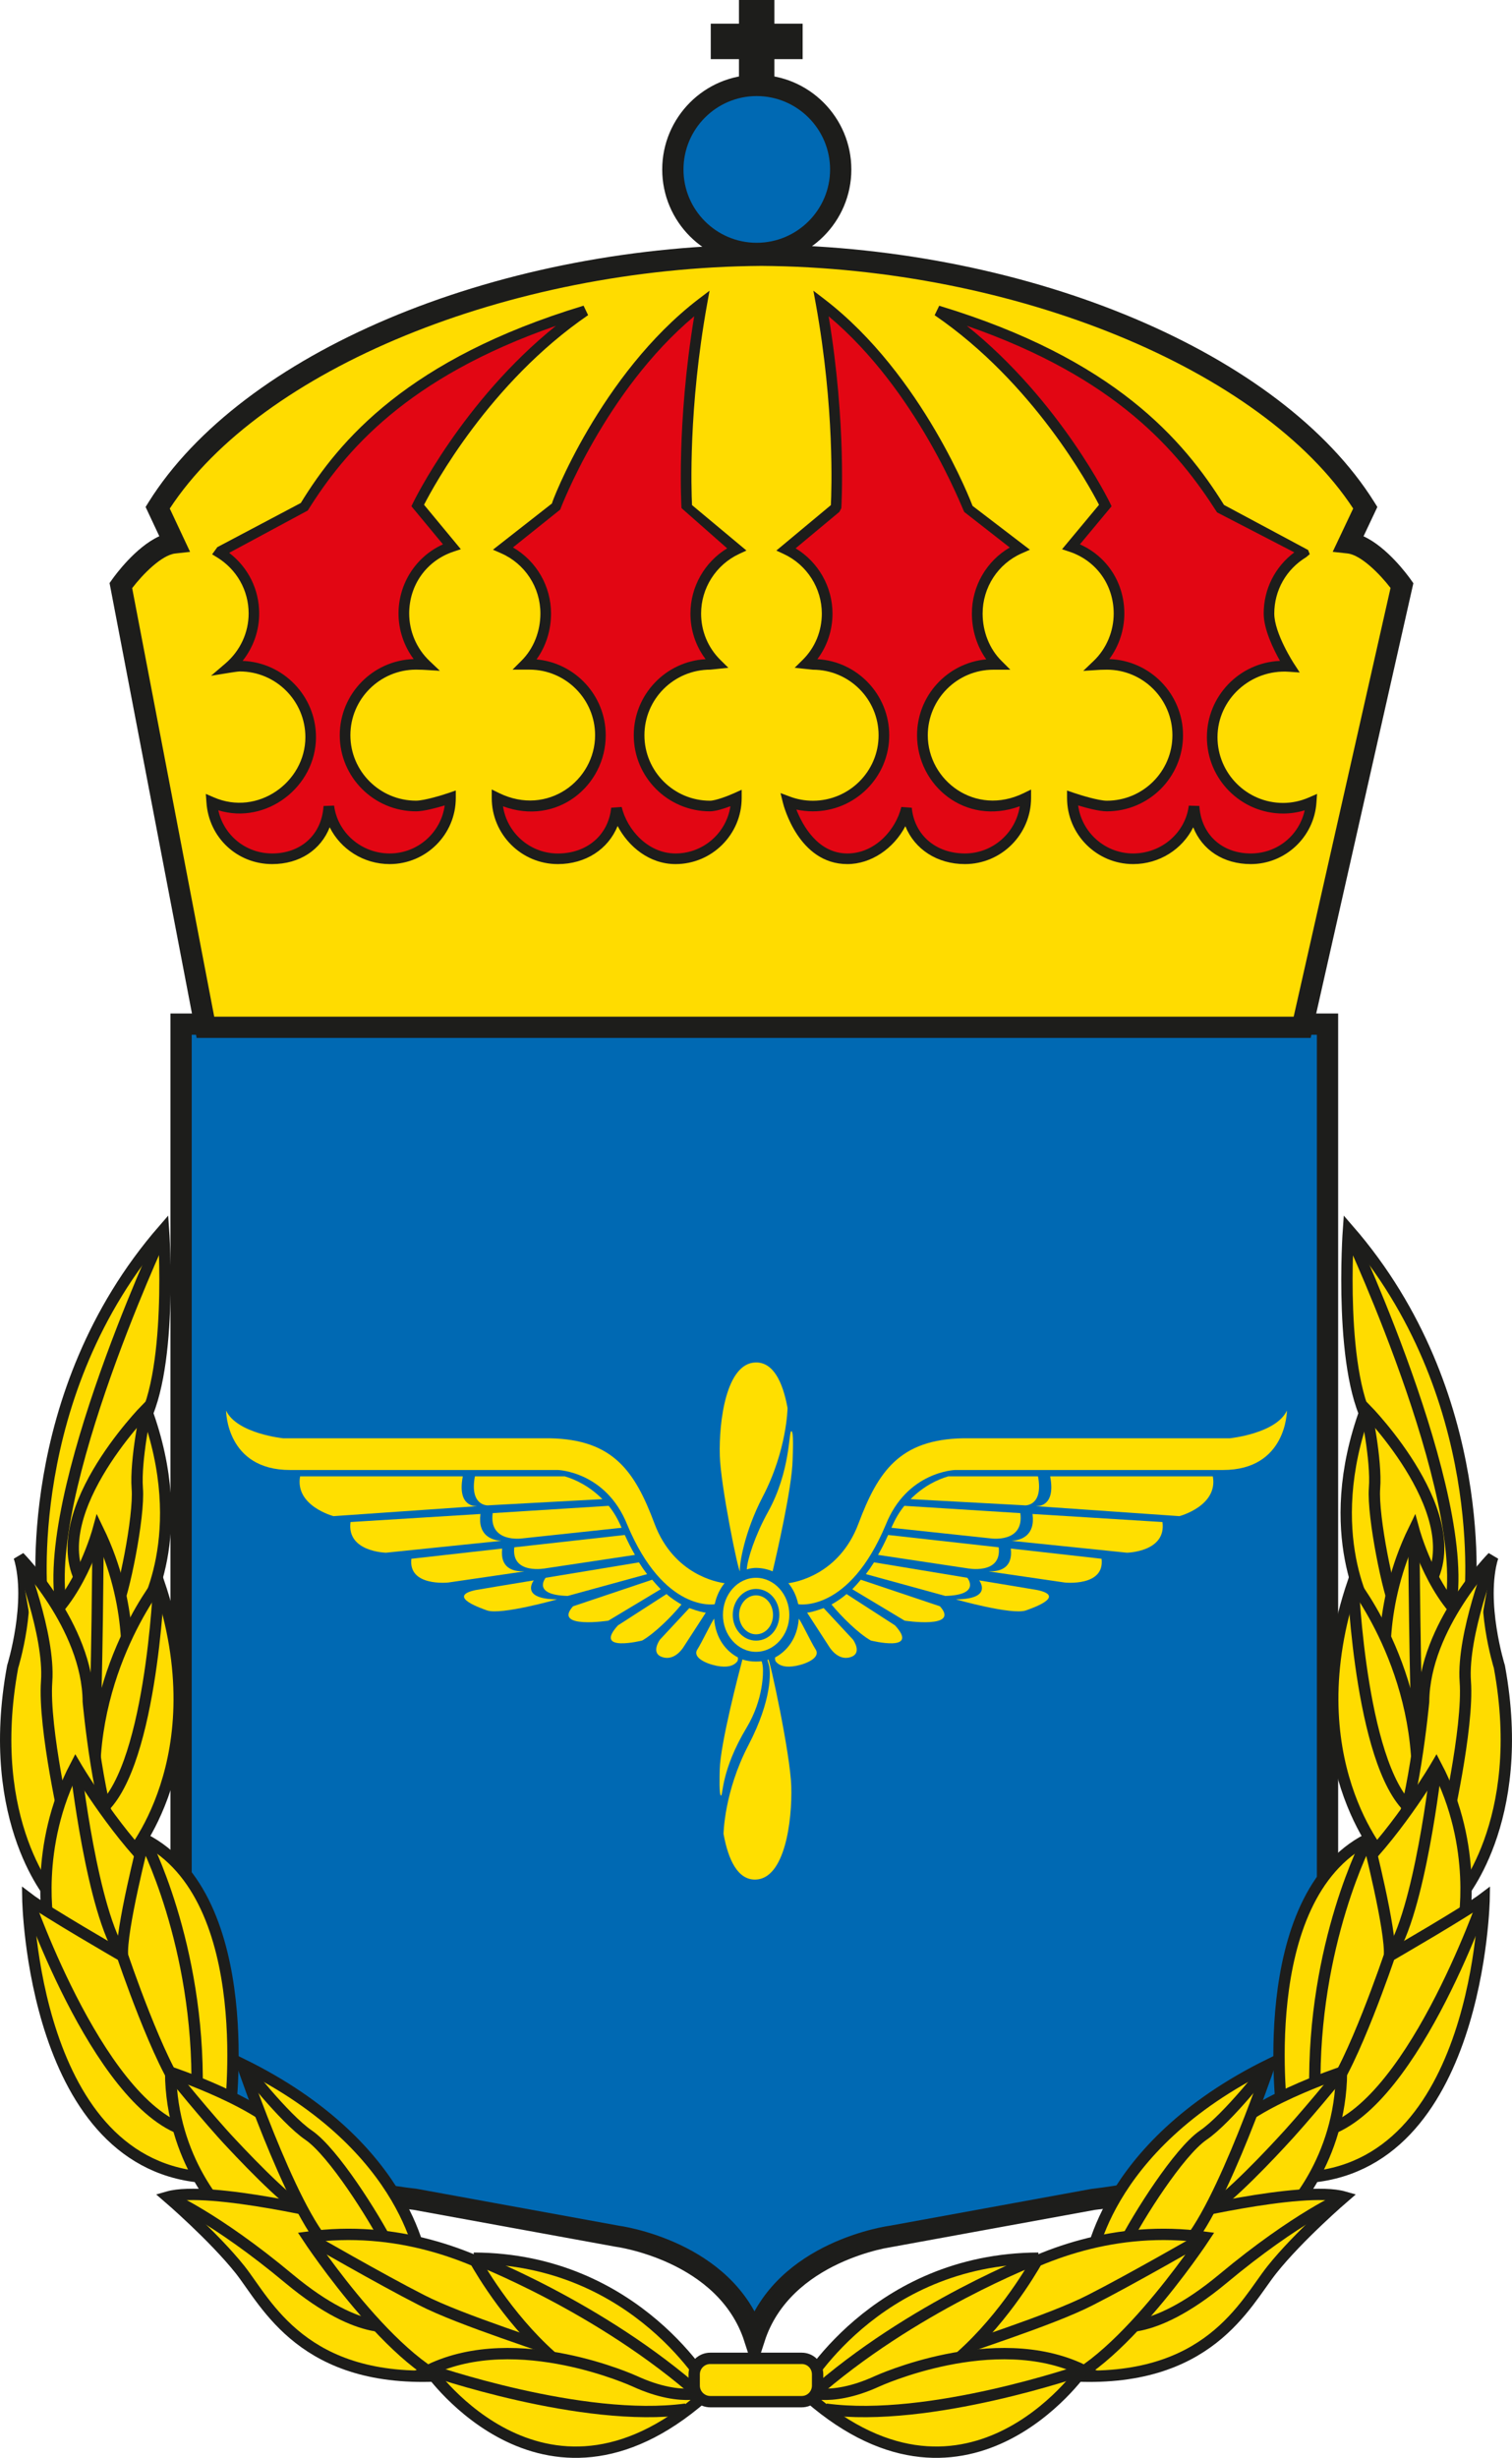 <?xml version="1.0" encoding="utf-8"?>
<!-- Generator: Adobe Illustrator 18.1.0, SVG Export Plug-In . SVG Version: 6.00 Build 0)  -->
<!DOCTYPE svg PUBLIC "-//W3C//DTD SVG 1.1//EN" "http://www.w3.org/Graphics/SVG/1.1/DTD/svg11.dtd">
<svg version="1.1" xmlns="http://www.w3.org/2000/svg" xmlns:xlink="http://www.w3.org/1999/xlink" x="0px" y="0px" width="42.66px"
	 height="69.327px" viewBox="0 0 42.66 69.327" enable-background="new 0 0 42.66 69.327" xml:space="preserve">
<g id="Forsvarsmakten">
</g>
<g id="Ubatsflottiljen">
	<g>
		<g>
			<path fill="#0069B3" stroke="#1D1D1B" stroke-width="0.6" d="M21.287,65.949c-0.803-2.477-3.881-2.875-3.881-2.875l-5.693-1.039
				c-6.604-0.746-6.604-5.395-6.604-5.395V28.887h32.346v27.754c0,0,0,4.648-6.608,5.395l-5.688,1.039
				C25.16,63.074,22.091,63.473,21.287,65.949z"/>
			<g>
				<g>
					<path fill="#FFDC00" stroke="#1D1D1B" stroke-width="0.32" d="M1.193,45.137c0,0-0.637-5.789,3.42-10.453
						c0,0,0.301,4.203-0.699,5.645l-1.656,5.227l-1.379,0.594L1.193,45.137z"/>
					<path fill="#FFDC00" stroke="#1D1D1B" stroke-width="0.32" d="M4.558,34.852c0,0-3.705,7.949-2.727,10.871"/>
					<path fill="#FFDC00" stroke="#1D1D1B" stroke-width="0.32" d="M4.013,45.535c0,0,1.416-2.242,0.107-5.789
						c0,0-3.059,3.109-1.711,5.059c0,0,1.566,2.703,1.51,2.438C3.865,46.977,4.013,45.535,4.013,45.535z"/>
					<path fill="#FFDC00" stroke="#1D1D1B" stroke-width="0.32" d="M4.121,39.746c0,0-0.307,1.438-0.248,2.234
						c0.065,0.797-0.396,3.035-0.605,3.406"/>
					<path fill="#FFDC00" stroke="#1D1D1B" stroke-width="0.32" d="M3.496,47.406c0.105-0.16,0.301-2.133-0.727-4.25
						c0,0-0.463,1.703-1.469,2.566l1.061,5.676l1.322-0.539L3.496,47.406z"/>
					<path fill="#FFDC00" stroke="#1D1D1B" stroke-width="0.32" d="M2.769,43.156c0,0-0.027,4.52-0.125,6.418"/>
					<path fill="#FFDC00" stroke="#1D1D1B" stroke-width="0.32" d="M3.593,52.453c0,0,2.578-2.84,0.889-7.816
						c0,0-2.211,2.781-1.754,6.504L3.593,52.453z"/>
					<path fill="#FFDC00" stroke="#1D1D1B" stroke-width="0.32" d="M4.482,44.637c0,0-0.217,5.469-1.754,6.504"/>
					<path fill="#FFDC00" stroke="#1D1D1B" stroke-width="0.32" d="M1.527,53.59c0,0-1.986-2.16-1.17-6.578
						c0,0,0.568-1.82,0.187-3.094c0,0,1.93,1.953,1.947,4.078c0,0,0.289,3.188,0.883,4.195L1.527,53.59z"/>
					<path fill="#FFDC00" stroke="#1D1D1B" stroke-width="0.32" d="M0.544,43.918c0,0,0.867,2.176,0.772,3.508
						c-0.096,1.328,0.566,4.191,0.566,4.191"/>
					<path fill="#FFDC00" stroke="#1D1D1B" stroke-width="0.32" d="M1.376,54.332c0,0-0.445-2.227,0.756-4.523
						c0,0,1.025,1.746,2.205,2.91l-0.072,3.824L1.376,54.332z"/>
					<path fill="#FFDC00" stroke="#1D1D1B" stroke-width="0.32" d="M2.132,49.809c0,0,0.463,4.145,1.324,5.363"/>
					<path fill="#FFDC00" stroke="#1D1D1B" stroke-width="0.32" d="M6.474,59.719c0,0,0.85-6.18-2.41-7.848
						c0,0-0.67,2.602-0.607,3.301c0,0,1.033,3.066,1.732,3.918C5.89,59.937,6.474,59.719,6.474,59.719z"/>
					<path fill="#FFDC00" stroke="#1D1D1B" stroke-width="0.32" d="M4.064,51.871c0,0,1.568,2.957,1.496,7.105"/>
					<path fill="#FFDC00" stroke="#1D1D1B" stroke-width="0.32" d="M5.189,59.09c-0.699-0.852-1.732-3.918-1.732-3.918
						s-2.193-1.266-2.672-1.633c0,0,0.113,7.66,5.115,7.883L5.189,59.09z"/>
					<path fill="#FFDC00" stroke="#1D1D1B" stroke-width="0.32" d="M0.785,53.539c0,0,2.121,6.152,4.682,6.617"/>
					<path fill="#FFDC00" stroke="#1D1D1B" stroke-width="0.32" d="M6.334,62.43c0,0-1.5-1.477-1.52-3.977
						c0,0,2.662,0.879,3.367,1.883l0.975,2.496L6.334,62.43z"/>
					<path fill="#FFDC00" stroke="#1D1D1B" stroke-width="0.32" d="M4.814,58.453c0,0,1.072,1.324,1.715,2.004
						c0.647,0.691,1.772,1.848,2.307,2.059"/>
					<path fill="#FFDC00" stroke="#1D1D1B" stroke-width="0.32" d="M9.687,62.559c0,0-3.783-0.926-4.951-0.59
						c0,0,1.285,1.105,2.039,2.051c0.748,0.949,1.781,3.23,5.715,2.988L9.687,62.559z"/>
					<path fill="#FFDC00" stroke="#1D1D1B" stroke-width="0.32" d="M4.736,61.969c0,0,1.336,0.566,3.424,2.309
						c2.086,1.734,3.092,1.301,3.092,1.301"/>
					<path fill="#FFDC00" stroke="#1D1D1B" stroke-width="0.32" d="M11.929,63.977c0,0-0.295-3.395-5.098-5.754
						c0,0,1.637,4.824,2.652,5.352C10.496,64.094,11.929,63.977,11.929,63.977z"/>
					<path fill="#FFDC00" stroke="#1D1D1B" stroke-width="0.32" d="M6.832,58.223c0,0,1.182,1.531,1.879,2.004
						c0.695,0.48,1.824,2.273,2.26,3.121"/>
					<path fill="#FFDC00" stroke="#1D1D1B" stroke-width="0.32" d="M17.164,66.375c0,0-3.49-3.953-8.483-3.273
						c0,0,2.744,4.172,4.609,4.27L17.164,66.375z"/>
					<path fill="#FFDC00" stroke="#1D1D1B" stroke-width="0.32" d="M8.681,63.102c0,0,2.086,1.203,3.203,1.77
						c1.123,0.582,3.68,1.367,4.107,1.566"/>
					<path fill="#FFDC00" stroke="#1D1D1B" stroke-width="0.32" d="M20.044,67.422c0,0-2.055-3.711-6.678-3.727
						C13.367,63.695,16.334,69.254,20.044,67.422z"/>
					<path fill="#FFDC00" stroke="#1D1D1B" stroke-width="0.32" d="M13.367,63.695c0,0,3.572,1.359,6.41,3.883"/>
					<path fill="#FFDC00" stroke="#1D1D1B" stroke-width="0.32" d="M20.044,67.422c0,0-0.742,0.383-2.131-0.254
						c0,0-3.311-1.52-5.799-0.32C12.115,66.848,15.453,71.66,20.044,67.422z"/>
					<path fill="#FFDC00" stroke="#1D1D1B" stroke-width="0.32" d="M12.115,66.848c0,0,4.318,1.504,7.238,1.105"/>
				</g>
				<g>
					<path fill="#FFDC00" stroke="#1D1D1B" stroke-width="0.32" d="M41.466,45.137c0,0,0.635-5.789-3.42-10.453
						c0,0-0.303,4.203,0.695,5.645l1.662,5.227l1.373,0.594L41.466,45.137z"/>
					<path fill="#FFDC00" stroke="#1D1D1B" stroke-width="0.32" d="M38.097,34.852c0,0,3.711,7.949,2.727,10.871"/>
					<path fill="#FFDC00" stroke="#1D1D1B" stroke-width="0.32" d="M38.646,45.535c0,0-1.416-2.242-0.111-5.789
						c0,0,3.062,3.109,1.713,5.059c0,0-1.566,2.703-1.51,2.438C38.794,46.977,38.646,45.535,38.646,45.535z"/>
					<path fill="#FFDC00" stroke="#1D1D1B" stroke-width="0.32" d="M38.535,39.746c0,0,0.309,1.438,0.246,2.234
						c-0.059,0.797,0.402,3.035,0.611,3.406"/>
					<path fill="#FFDC00" stroke="#1D1D1B" stroke-width="0.32" d="M39.164,47.406c-0.108-0.16-0.303-2.133,0.726-4.25
						c0,0,0.461,1.703,1.465,2.566L40.3,51.398l-1.328-0.539L39.164,47.406z"/>
					<path fill="#FFDC00" stroke="#1D1D1B" stroke-width="0.32" d="M39.89,43.156c0,0,0.025,4.52,0.125,6.418"/>
					<path fill="#FFDC00" stroke="#1D1D1B" stroke-width="0.32" d="M39.066,52.453c0,0-2.578-2.84-0.891-7.816
						c0,0,2.211,2.781,1.754,6.504L39.066,52.453z"/>
					<path fill="#FFDC00" stroke="#1D1D1B" stroke-width="0.32" d="M38.175,44.637c0,0,0.221,5.469,1.754,6.504"/>
					<path fill="#FFDC00" stroke="#1D1D1B" stroke-width="0.32" d="M41.128,53.59c0,0,1.99-2.16,1.176-6.578
						c0,0-0.57-1.82-0.189-3.094c0,0-1.93,1.953-1.949,4.078c0,0-0.293,3.188-0.885,4.195L41.128,53.59z"/>
					<path fill="#FFDC00" stroke="#1D1D1B" stroke-width="0.32" d="M42.115,43.918c0,0-0.867,2.176-0.773,3.508
						c0.098,1.328-0.566,4.191-0.566,4.191"/>
					<path fill="#FFDC00" stroke="#1D1D1B" stroke-width="0.32" d="M41.283,54.332c0,0,0.447-2.227-0.76-4.523
						c0,0-1.025,1.746-2.201,2.91l0.072,3.824L41.283,54.332z"/>
					<path fill="#FFDC00" stroke="#1D1D1B" stroke-width="0.32" d="M40.523,49.809c0,0-0.459,4.145-1.32,5.363"/>
					<path fill="#FFDC00" stroke="#1D1D1B" stroke-width="0.32" d="M36.187,59.719c0,0-0.852-6.18,2.408-7.848
						c0,0,0.666,2.602,0.607,3.301c0,0-1.035,3.066-1.732,3.918C36.767,59.937,36.187,59.719,36.187,59.719z"/>
					<path fill="#FFDC00" stroke="#1D1D1B" stroke-width="0.32" d="M38.595,51.871c0,0-1.568,2.957-1.496,7.105"/>
					<path fill="#FFDC00" stroke="#1D1D1B" stroke-width="0.32" d="M37.47,59.09c0.697-0.852,1.732-3.918,1.732-3.918
						s2.19-1.266,2.672-1.633c0,0-0.117,7.66-5.115,7.883L37.47,59.09z"/>
					<path fill="#FFDC00" stroke="#1D1D1B" stroke-width="0.32" d="M41.875,53.539c0,0-2.125,6.152-4.68,6.617"/>
					<path fill="#FFDC00" stroke="#1D1D1B" stroke-width="0.32" d="M36.324,62.43c0,0,1.502-1.477,1.525-3.977
						c0,0-2.67,0.879-3.369,1.883l-0.979,2.496L36.324,62.43z"/>
					<path fill="#FFDC00" stroke="#1D1D1B" stroke-width="0.32" d="M37.849,58.453c0,0-1.082,1.324-1.725,2.004
						c-0.641,0.691-1.768,1.848-2.301,2.059"/>
					<path fill="#FFDC00" stroke="#1D1D1B" stroke-width="0.32" d="M32.97,62.559c0,0,3.785-0.926,4.953-0.59
						c0,0-1.285,1.105-2.037,2.051c-0.756,0.949-1.785,3.23-5.715,2.988L32.97,62.559z"/>
					<path fill="#FFDC00" stroke="#1D1D1B" stroke-width="0.32" d="M37.923,61.969c0,0-1.334,0.566-3.424,2.309
						c-2.088,1.734-3.092,1.301-3.092,1.301"/>
					<path fill="#FFDC00" stroke="#1D1D1B" stroke-width="0.32" d="M30.728,63.977c0,0,0.295-3.395,5.098-5.754
						c0,0-1.633,4.824-2.649,5.352C32.164,64.094,30.728,63.977,30.728,63.977z"/>
					<path fill="#FFDC00" stroke="#1D1D1B" stroke-width="0.32" d="M35.826,58.223c0,0-1.18,1.531-1.879,2.004
						c-0.692,0.48-1.826,2.273-2.258,3.121"/>
					<path fill="#FFDC00" stroke="#1D1D1B" stroke-width="0.32" d="M25.496,66.375c0,0,3.49-3.953,8.486-3.273
						c0,0-2.75,4.172-4.611,4.27L25.496,66.375z"/>
					<path fill="#FFDC00" stroke="#1D1D1B" stroke-width="0.32" d="M33.982,63.102c0,0-2.09,1.203-3.209,1.77
						c-1.123,0.582-3.68,1.367-4.107,1.566"/>
					<path fill="#FFDC00" stroke="#1D1D1B" stroke-width="0.32" d="M22.615,67.422c0,0,2.051-3.711,6.682-3.727
						C29.296,63.695,26.324,69.254,22.615,67.422z"/>
					<path fill="#FFDC00" stroke="#1D1D1B" stroke-width="0.32" d="M29.296,63.695c0,0-3.572,1.359-6.414,3.883"/>
					<path fill="#FFDC00" stroke="#1D1D1B" stroke-width="0.32" d="M22.615,67.422c0,0,0.742,0.383,2.131-0.254
						c0,0,3.311-1.52,5.799-0.32C30.544,66.848,27.205,71.66,22.615,67.422z"/>
					<path fill="#FFDC00" stroke="#1D1D1B" stroke-width="0.32" d="M30.544,66.848c0,0-4.32,1.504-7.242,1.105"/>
				</g>
				<path fill="#FFDC00" stroke="#1D1D1B" stroke-width="0.32" d="M22.619,66.52c0.25,0,0.449,0.199,0.449,0.453v0.316
					c0,0.25-0.199,0.453-0.449,0.453h-2.578c-0.25,0-0.455-0.203-0.455-0.453v-0.316c0-0.254,0.205-0.453,0.455-0.453H22.619z"/>
			</g>
			<g display="none">
				<g display="inline">
					<path fill="#FFDC00" d="M22.238,44.676c0,0,1.351-0.129,1.93-1.684c0,0,0.537-2.418,2.971-2.418h7.564
						c0,0,1.312-0.133,1.625-0.785c0,0,0,1.684-1.814,1.684h-7.607c0,0-1.127-0.043-2.012,1.555c0,0-0.764,2.379-2.424,2.254
						L22.238,44.676z"/>
					<path fill="#FFDC00" d="M29.593,41.672c0,0,0.113,0.516-0.275,0.801l3.961,0.215c0,0,1.096-0.195,0.945-1.035L29.593,41.672z"
						/>
					<path fill="#FFDC00" d="M26.384,41.672c0,0-0.344,0.371-0.73,0.641l3.244,0.219c0,0,0.516-0.039,0.363-0.879L26.384,41.672z"/>
					<path fill="#FFDC00" d="M29.095,42.684c0,0,0.088,0.527-0.305,0.785l2.998,0.352c0,0,1.109-0.133,0.988-0.98L29.095,42.684z"/>
					<path fill="#FFDC00" d="M25.5,42.492c0,0-0.098,0.285-0.369,0.625l2.797,0.301c0,0,0.949,0.141,0.838-0.711L25.5,42.492z"/>
					<path fill="#FFDC00" d="M25.003,43.332c0,0-0.096,0.258-0.356,0.566l2.604,0.363c0,0,0.981,0.148,0.891-0.645L25.003,43.332z"
						/>
					<path fill="#FFDC00" d="M28.416,43.707c0,0-0.096,0.266-0.359,0.582l1.939,0.273c0,0,1.154,0.203,1.062-0.594L28.416,43.707z"
						/>
					<path fill="#FFDC00" d="M24.611,44.09l2.471,0.414c0,0,0.328,0.469-0.641,0.492c0,0-1.6-0.301-2.021-0.566L24.611,44.09z"/>
					<path fill="#FFDC00" d="M27.449,44.547c0,0,0.094,0.449-0.504,0.578c0,0,0.947,0.348,1.699,0.219c0,0,1.117-0.441,0.268-0.629
						C28.912,44.715,27.718,44.547,27.449,44.547z"/>
					<path fill="#FFDC00" d="M24.203,44.629l-0.133,0.168l1.408,0.949c0,0,1.582,0.242,1.008-0.406
						C26.486,45.34,24.531,44.668,24.203,44.629z"/>
					<path fill="#FFDC00" d="M23.896,44.973c0,0-0.229,0.195-0.271,0.309c-0.035,0.098,0.307,0.754,0.828,1.055
						c0,0,1.471,0.328,0.752-0.457L23.896,44.973z"/>
					<path fill="#FFDC00" d="M23.218,45.367c0,0-0.307,0.273-0.578,0.195l0.693,0.922c0,0,0.234,0.406,0.598,0.301
						c0.371-0.105,0.082-0.5,0.082-0.5L23.218,45.367z"/>
					<path fill="#FFDC00" d="M22.371,45.898c0,0-0.213,0.629-0.482,0.68c0,0-0.154,0.234-0.061,0.34
						c0.1,0.109,0.274,0.168,0.58,0.109c0.314-0.062,0.701-0.242,0.543-0.473C22.798,46.309,22.488,45.773,22.371,45.898z"/>
				</g>
				<g display="inline">
					<path fill="#FFDC00" d="M20.345,44.676c0,0-1.352-0.129-1.934-1.684c0,0-0.535-2.418-2.971-2.418H7.876
						c0,0-1.312-0.133-1.621-0.785c0,0,0,1.684,1.815,1.684h7.6c0,0,1.131-0.043,2.02,1.555c0,0,0.764,2.379,2.424,2.254
						L20.345,44.676z"/>
					<path fill="#FFDC00" d="M12.988,41.672c0,0-0.111,0.516,0.277,0.801l-3.959,0.215c0,0-1.101-0.195-0.949-1.035L12.988,41.672z"
						/>
					<path fill="#FFDC00" d="M16.197,41.672c0,0,0.344,0.371,0.729,0.641l-3.24,0.219c0,0-0.521-0.039-0.365-0.879L16.197,41.672z"
						/>
					<path fill="#FFDC00" d="M13.488,42.684c0,0-0.092,0.527,0.307,0.785l-3.002,0.352c0,0-1.108-0.133-0.99-0.98L13.488,42.684z"/>
					<path fill="#FFDC00" d="M17.08,42.492c0,0,0.101,0.285,0.369,0.625l-2.797,0.301c0,0-0.947,0.141-0.832-0.711L17.08,42.492z"/>
					<path fill="#FFDC00" d="M17.578,43.332c0,0,0.096,0.258,0.363,0.566l-2.611,0.363c0,0-0.983,0.148-0.893-0.645L17.578,43.332z"
						/>
					<path fill="#FFDC00" d="M14.169,43.707c0,0,0.094,0.266,0.354,0.582l-1.938,0.273c0,0-1.154,0.203-1.059-0.594L14.169,43.707z"
						/>
					<path fill="#FFDC00" d="M17.972,44.09l-2.471,0.414c0,0-0.328,0.469,0.637,0.492c0,0,1.6-0.301,2.027-0.566L17.972,44.09z"/>
					<path fill="#FFDC00" d="M15.134,44.547c0,0-0.098,0.449,0.504,0.578c0,0-0.951,0.348-1.701,0.219c0,0-1.119-0.441-0.271-0.629
						C13.666,44.715,14.865,44.547,15.134,44.547z"/>
					<path fill="#FFDC00" d="M18.382,44.629l0.129,0.168l-1.408,0.949c0,0-1.584,0.242-1.004-0.406
						C16.099,45.34,18.052,44.668,18.382,44.629z"/>
					<path fill="#FFDC00" d="M18.683,44.973c0,0,0.234,0.195,0.273,0.309c0.037,0.098-0.307,0.754-0.834,1.055
						c0,0-1.465,0.328-0.748-0.457L18.683,44.973z"/>
					<path fill="#FFDC00" d="M19.361,45.367c0,0,0.309,0.273,0.578,0.195l-0.693,0.922c0,0-0.234,0.406-0.596,0.301
						c-0.369-0.105-0.082-0.5-0.082-0.5L19.361,45.367z"/>
					<path fill="#FFDC00" d="M20.209,45.898c0,0,0.217,0.629,0.482,0.68c0,0,0.156,0.234,0.057,0.34
						c-0.094,0.109-0.267,0.168-0.574,0.109c-0.311-0.062-0.699-0.242-0.539-0.473C19.789,46.309,20.093,45.773,20.209,45.898z"/>
				</g>
				<path display="inline" fill="#FFDC00" d="M21.293,44.531c0.517,0,0.945,0.465,0.945,1.051c0,0.574-0.428,1.047-0.945,1.047
					c-0.518,0-0.94-0.473-0.94-1.047C20.353,44.996,20.775,44.531,21.293,44.531z"/>
				<path display="inline" fill="#0069B3" d="M21.293,44.938c0.32,0,0.572,0.289,0.572,0.644c0,0.356-0.252,0.641-0.572,0.641
					c-0.311,0-0.57-0.285-0.57-0.641C20.722,45.227,20.982,44.938,21.293,44.938z"/>
				<path display="inline" fill="#FFDC00" d="M21.293,45.254c0.162,0,0.287,0.152,0.287,0.328c0,0.172-0.125,0.316-0.287,0.316
					c-0.156,0-0.285-0.145-0.285-0.316C21.007,45.406,21.136,45.254,21.293,45.254z"/>
				<path display="inline" fill="#FFDC00" d="M21.146,44.316c0,0-0.318,0.07-0.318-0.355c0-0.422-0.291-1.098-0.322-1.332
					c-0.025-0.223-0.402-2.297,0.352-3.754c0,0,0.346-0.453,0.637-0.453s0.779,0.684,0.779,1.75c0,1.07-0.518,1.906-0.664,2.141
					C21.464,42.531,21.089,43.734,21.146,44.316z"/>
				<path display="inline" fill="#FFDC00" d="M21.289,44.289c0,0,0.496,0.098,0.52,0.188c0,0,0.176-1.172,0.408-1.75
					c0.234-0.586,0.402-1.129,0.26-1.715c0,0-0.318,0.75-0.492,1.066C21.808,42.406,21.289,43.699,21.289,44.289z"/>
				<path display="inline" fill="#FFDC00" d="M21.486,47.152c0,0,0.314-0.074,0.332,0.348c0.014,0.422,0.33,1.086,0.367,1.316
					c0.031,0.223,0.483,2.277-0.217,3.766c0,0-0.33,0.473-0.623,0.484c-0.291,0.008-0.805-0.652-0.842-1.719
					c-0.039-1.062,0.455-1.926,0.586-2.16C21.232,48.953,21.564,47.738,21.486,47.152z"/>
				<path display="inline" fill="#FFDC00" d="M21.343,47.199c0,0-0.494-0.07-0.525-0.168c0,0-0.137,1.168-0.346,1.758
					c-0.211,0.594-0.363,1.152-0.201,1.727c0,0,0.291-0.762,0.455-1.086C20.888,49.102,21.363,47.781,21.343,47.199z"/>
			</g>
			<g>
				<g>
					<path fill="#FFDF00" d="M21.33,44.504c-0.515,0-0.933,0.464-0.933,1.047c0,0.57,0.418,1.041,0.933,1.041
						c0.515,0,0.94-0.471,0.94-1.041C22.27,44.968,21.844,44.504,21.33,44.504z M21.33,46.276c-0.362,0-0.656-0.325-0.656-0.726
						c0-0.402,0.295-0.732,0.656-0.732c0.37,0,0.659,0.322,0.659,0.732C21.988,45.958,21.699,46.276,21.33,46.276z"/>
					<path fill="#FFDF00" d="M21.33,44.999c-0.263,0-0.477,0.247-0.477,0.552c0,0.302,0.214,0.547,0.477,0.547
						c0.269,0,0.48-0.24,0.48-0.547C21.81,45.242,21.599,44.999,21.33,44.999z"/>
				</g>
				<g>
					<g>
						<path fill="#FFDF00" d="M15.935,41.643h-2.536c-0.156,0.835,0.36,0.818,0.36,0.818l3.237-0.176
							C16.633,41.92,16.232,41.728,15.935,41.643z"/>
						<path fill="#FFDF00" d="M13.901,42.68c-0.114,0.844,0.821,0.714,0.821,0.714l2.816-0.301c-0.111-0.255-0.22-0.441-0.364-0.619
							L13.901,42.68z"/>
						<path fill="#FFDF00" d="M14.51,43.644c-0.09,0.786,0.891,0.592,0.891,0.592l2.514-0.378c-0.102-0.176-0.188-0.345-0.287-0.562
							L14.51,43.644z"/>
						<path fill="#FFDF00" d="M15.395,44.504c0,0-0.4,0.485,0.623,0.511l2.239-0.614c-0.078-0.102-0.154-0.211-0.23-0.332
							L15.395,44.504z"/>
						<path fill="#FFDF00" d="M16.167,45.308c-0.577,0.646,0.998,0.405,0.998,0.405l1.476-0.887
							c-0.06-0.061-0.181-0.196-0.241-0.268L16.167,45.308z"/>
						<path fill="#FFDF00" d="M17.435,45.846c-0.712,0.778,0.684,0.427,0.684,0.427c0.345-0.198,0.824-0.667,1.107-1.016
							c-0.127-0.074-0.285-0.174-0.422-0.294L17.435,45.846z"/>
						<path fill="#FFDF00" d="M18.62,46.248c0,0-0.285,0.393,0.082,0.497c0.358,0.107,0.591-0.3,0.591-0.3l0.621-0.958
							c-0.08-0.01-0.197-0.031-0.465-0.129L18.62,46.248z"/>
					</g>
					<g>
						<g>
							<path fill="#FFDF00" d="M13.424,42.48c0,0-0.526,0.029-0.37-0.816l0.003-0.021h-4.59c-0.151,0.835,0.943,1.122,0.943,1.122
								l4.043-0.281C13.443,42.48,13.424,42.48,13.424,42.48z"/>
							<path fill="#FFDF00" d="M14.148,43.461c-0.269-0.015-0.674-0.146-0.592-0.757l0,0L9.89,42.931
								c-0.115,0.845,1.002,0.865,1.002,0.865S14.082,43.468,14.148,43.461z"/>
							<path fill="#FFDF00" d="M14.753,44.322c-0.285,0.002-0.646-0.098-0.585-0.636l-0.002-0.007l-2.559,0.288
								c-0.095,0.794,1.042,0.67,1.042,0.67l2.143-0.313C14.789,44.322,14.754,44.324,14.753,44.322z"/>
							<path fill="#FFDF00" d="M15.06,44.577c-0.429,0.068-1.648,0.274-1.648,0.274c-0.84,0.185,0.227,0.534,0.329,0.573
								c0.4,0.137,1.973-0.31,1.973-0.31c-0.025-0.005-0.091-0.002-0.12-0.005C14.728,45.064,15.023,44.629,15.06,44.577z"/>
						</g>
						<path display="none" fill="#7F4090" d="M13.646,42.506l3.04-0.192c-0.365-0.37-0.768-0.564-1.067-0.65h-2.359
							C13.265,41.769,13.312,42.252,13.646,42.506z"/>
						<path display="none" fill="#7F4090" d="M14.223,43.434c0.108,0.006,0.185-0.004,0.185-0.004l2.823-0.3
							c-0.112-0.257-0.213-0.424-0.357-0.602l-3.1,0.157C13.782,42.74,13.863,43.191,14.223,43.434z"/>
						<path display="none" fill="#7F4090" d="M15.082,44.286l2.527-0.382c-0.103-0.18-0.19-0.349-0.289-0.57l-2.925,0.33
							c0.027,0.047,0.21,0.354,0.445,0.643C14.978,44.306,15.082,44.286,15.082,44.286z"/>
						<path display="none" fill="#7F4090" d="M17.953,44.453c-0.078-0.104-0.154-0.214-0.232-0.337l-2.645,0.441
							c0,0-0.001,0.002-0.003,0.005c0.047-0.008,0.085-0.013,0.111-0.018c0,0-0.061,0.386,0.46,0.532
							c0.026,0.003,0.052,0.004,0.081,0.004L17.953,44.453z"/>
					</g>
					<path fill="#FFDF00" d="M20.388,44.648c-0.092-0.019-1.371-0.201-1.922-1.673c-0.552-1.474-1.163-2.374-2.954-2.406
						c-0.077,0-7.521,0-7.521,0s-1.306-0.131-1.612-0.781c0,0,0,1.675,1.803,1.675h7.558c0,0,1.354,0.039,1.957,1.543
						c1.04,2.488,2.461,2.244,2.461,2.244s0.004-0.004,0.01-0.011c0.047-0.223,0.144-0.424,0.277-0.586
						C20.422,44.653,20.402,44.652,20.388,44.648z"/>
					<path fill="#FFDF00" d="M20.149,45.655c-0.091,0.128-0.344,0.664-0.468,0.861c-0.159,0.229,0.228,0.408,0.537,0.47
						c0.303,0.06,0.477,0,0.571-0.108c0.032-0.033,0.037-0.08,0.03-0.128C20.496,46.58,20.191,46.224,20.149,45.655z"/>
				</g>
				<g>
					<g>
						<path fill="#FFDF00" d="M26.754,41.643h2.533c0.156,0.835-0.359,0.818-0.359,0.818l-3.236-0.176
							C26.053,41.92,26.455,41.728,26.754,41.643z"/>
						<path fill="#FFDF00" d="M28.788,42.68c0.113,0.844-0.822,0.714-0.822,0.714l-2.816-0.301c0.111-0.255,0.221-0.441,0.365-0.619
							L28.788,42.68z"/>
						<path fill="#FFDF00" d="M28.178,43.644c0.09,0.786-0.891,0.592-0.891,0.592l-2.514-0.378c0.102-0.176,0.188-0.345,0.285-0.562
							L28.178,43.644z"/>
						<path fill="#FFDF00" d="M27.292,44.504c0,0,0.4,0.485-0.621,0.511L24.43,44.4c0.078-0.102,0.154-0.211,0.23-0.332
							L27.292,44.504z"/>
						<path fill="#FFDF00" d="M26.52,45.308c0.578,0.646-0.996,0.405-0.996,0.405l-1.477-0.887c0.061-0.061,0.182-0.196,0.24-0.268
							L26.52,45.308z"/>
						<path fill="#FFDF00" d="M25.252,45.846c0.713,0.778-0.682,0.427-0.682,0.427c-0.348-0.198-0.824-0.667-1.109-1.016
							c0.129-0.074,0.285-0.174,0.424-0.294L25.252,45.846z"/>
						<path fill="#FFDF00" d="M24.067,46.248c0,0,0.285,0.393-0.082,0.497c-0.357,0.107-0.592-0.3-0.592-0.3l-0.621-0.958
							c0.08-0.01,0.199-0.031,0.467-0.129L24.067,46.248z"/>
					</g>
					<g>
						<g>
							<path fill="#FFDF00" d="M29.264,42.48c0,0,0.525,0.029,0.369-0.816l-0.002-0.021h4.588c0.152,0.835-0.943,1.122-0.943,1.122
								l-4.041-0.281C29.245,42.48,29.264,42.48,29.264,42.48z"/>
							<path fill="#FFDF00" d="M28.54,43.461c0.268-0.015,0.674-0.146,0.592-0.757l0,0l3.666,0.227
								c0.115,0.845-1.002,0.865-1.002,0.865S28.606,43.468,28.54,43.461z"/>
							<path fill="#FFDF00" d="M27.936,44.322c0.283,0.002,0.644-0.098,0.584-0.636l0.002-0.007l2.558,0.288
								c0.096,0.794-1.041,0.67-1.041,0.67l-2.142-0.313C27.899,44.322,27.932,44.324,27.936,44.322z"/>
							<path fill="#FFDF00" d="M27.627,44.577c0.428,0.068,1.649,0.274,1.649,0.274c0.84,0.185-0.227,0.534-0.33,0.573
								c-0.4,0.137-1.973-0.31-1.973-0.31c0.025-0.005,0.092-0.002,0.121-0.005C27.96,45.064,27.663,44.629,27.627,44.577z"/>
						</g>
						<path display="none" fill="#7F4090" d="M29.042,42.506l-3.039-0.192c0.365-0.37,0.77-0.564,1.068-0.65h2.359
							C29.422,41.769,29.375,42.252,29.042,42.506z"/>
						<path display="none" fill="#7F4090" d="M28.465,43.434c-0.107,0.006-0.185-0.004-0.185-0.004l-2.822-0.3
							c0.111-0.257,0.213-0.424,0.357-0.602l3.098,0.157C28.907,42.74,28.825,43.191,28.465,43.434z"/>
						<path display="none" fill="#7F4090" d="M27.606,44.286l-2.527-0.382c0.104-0.18,0.191-0.349,0.289-0.57l2.926,0.33
							c-0.029,0.047-0.211,0.354-0.447,0.643C27.71,44.306,27.606,44.286,27.606,44.286z"/>
						<g>
							<path display="none" fill="#7F4090" d="M24.735,44.453c0.078-0.104,0.154-0.214,0.233-0.337l2.645,0.441
								c0,0,0.002,0.002,0.004,0.005c-0.047-0.008-0.086-0.013-0.111-0.018c0,0,0.06,0.386-0.461,0.532
								c-0.025,0.003-0.051,0.004-0.08,0.004L24.735,44.453z"/>
						</g>
					</g>
					<g>
						<path fill="#FFDF00" d="M22.299,44.648c0.092-0.019,1.371-0.201,1.922-1.673c0.553-1.474,1.164-2.374,2.955-2.406
							c0.076,0,7.52,0,7.52,0s1.307-0.131,1.613-0.781c0,0,0,1.675-1.803,1.675h-7.559c0,0-1.354,0.039-1.955,1.543
							c-1.041,2.488-2.461,2.244-2.461,2.244s-0.006-0.004-0.012-0.011c-0.047-0.223-0.145-0.424-0.277-0.586
							C22.266,44.653,22.286,44.652,22.299,44.648z"/>
					</g>
					<g>
						<path fill="#FFDF00" d="M22.538,45.655c0.092,0.128,0.344,0.664,0.469,0.861c0.158,0.229-0.226,0.408-0.537,0.47
							c-0.303,0.06-0.476,0-0.571-0.108c-0.031-0.033-0.037-0.08-0.03-0.128C22.192,46.58,22.497,46.224,22.538,45.655z"/>
					</g>
				</g>
				<g>
					<path fill="#FFDF00" d="M21.799,44.322c0.115-0.484,0.545-2.351,0.564-3.134c0.006-0.212,0.037-0.828-0.037-0.82
						c-0.076,0.009-0.02,1.13-0.657,2.278c-0.362,0.652-0.583,1.335-0.599,1.621c0.086-0.029,0.198-0.042,0.257-0.042
						C21.495,44.226,21.654,44.261,21.799,44.322z"/>
				</g>
				<g>
					<path fill="#FFDF00" d="M21.519,42.219c0.685-1.311,0.701-2.5,0.701-2.5l-0.004-0.027c-0.132-0.703-0.394-1.274-0.898-1.262
						c-0.828,0.021-1.038,1.651-1.009,2.634c0.025,0.848,0.522,3.283,0.568,3.253C20.855,44.15,20.995,43.223,21.519,42.219z"/>
				</g>
				<g>
					<path fill="#FFDF00" d="M20.947,46.808c-0.102,0.384-0.62,2.363-0.64,3.099c-0.005,0.19-0.021,0.743,0.037,0.739
						c0.058-0.004,0-0.717,0.723-1.919c0.481-0.802,0.467-1.567,0.457-1.688c-0.011-0.121-0.024-0.136-0.035-0.181
						c-0.041,0.005-0.125,0.008-0.168,0.008C21.19,46.866,21.064,46.846,20.947,46.808z"/>
				</g>
				<g>
					<path fill="#FFDF00" d="M21.677,46.808c-0.046,0,0,0.069,0.028,0.202c0.027,0.132,0.095,0.905-0.59,2.217
						c-0.685,1.311-0.701,2.5-0.701,2.5l0.005,0.027c0.131,0.703,0.394,1.274,0.897,1.262c0.828-0.021,1.038-1.651,1.009-2.634
						C22.297,49.47,21.722,46.807,21.677,46.808z"/>
				</g>
			</g>
		</g>
		<g>
			<g>
				<g>
					<polygon fill="#1D1D1B" points="21.849,2.818 20.849,2.818 20.849,0 21.849,0 21.849,2.818 					"/>
				</g>
				<g>
					<polygon fill="#1D1D1B" points="22.646,1.668 20.054,1.668 20.054,0.668 22.646,0.668 22.646,1.668 					"/>
				</g>
			</g>
			<g>
				<path fill="#0069B3" d="M18.984,4.781c0-1.309,1.06-2.371,2.365-2.371c1.309,0,2.371,1.062,2.371,2.371
					s-1.062,2.367-2.371,2.367C20.044,7.148,18.984,6.09,18.984,4.781L18.984,4.781z"/>
				<path fill="#1D1D1B" d="M21.349,7.448c-1.47,0-2.665-1.196-2.665-2.667c0-1.473,1.195-2.671,2.665-2.671
					c1.473,0,2.671,1.198,2.671,2.671C24.02,6.252,22.822,7.448,21.349,7.448L21.349,7.448z M21.349,2.71
					c-1.139,0-2.065,0.929-2.065,2.071c0,1.14,0.927,2.067,2.065,2.067c1.142,0,2.071-0.928,2.071-2.067
					C23.42,3.639,22.491,2.71,21.349,2.71L21.349,2.71z"/>
			</g>
		</g>
		<g>
			<g>
				<path fill-rule="evenodd" clip-rule="evenodd" fill="#FFDC00" d="M39.556,16.516L36.74,28.977H21.416h-0.291H5.796L3.41,16.516
					c0,0,0.793-1.125,1.504-1.203L4.449,14.32c2.617-4.184,9.775-7.07,17.035-7.121c-0.047,0-0.098,0-0.145,0h0.287
					c-0.049,0-0.096,0-0.142,0c7.256,0.051,14.42,2.938,17.037,7.121l-0.469,0.992C38.759,15.391,39.556,16.516,39.556,16.516z"/>
				<path fill="#1D1D1B" d="M36.98,29.276H5.548l-2.457-12.83l0.074-0.104c0.075-0.106,0.658-0.911,1.33-1.217L4.108,14.3
					l0.086-0.139C6.82,9.965,13.855,6.99,21.339,6.9V6.899L21.626,6.9c7.485,0.089,14.523,3.064,17.148,7.261l0.087,0.139
					l-0.39,0.827c0.67,0.306,1.254,1.109,1.329,1.215l0.077,0.109L36.98,29.276L36.98,29.276z M6.044,28.677H36.5l2.733-12.093
					c-0.301-0.392-0.833-0.931-1.214-0.973l-0.418-0.046l0.578-1.222c-2.573-3.924-9.552-6.793-16.696-6.843
					c-7.141,0.05-14.121,2.919-16.693,6.844l0.573,1.222l-0.417,0.046c-0.384,0.042-0.918,0.585-1.217,0.977L6.044,28.677
					L6.044,28.677z"/>
			</g>
			<g>
				<path fill-rule="evenodd" clip-rule="evenodd" fill="#E20613" d="M34.201,20.793c0-1.102,0.898-2.004,2-2.004
					c0.059,0,0.121,0.004,0.18,0.008c0,0-0.578-0.883-0.578-1.492c0-0.731,0.387-1.363,0.973-1.719l-0.008-0.019l-2.359-1.246
					c-1.367-2.191-3.477-4.199-7.953-5.555c3.125,2.137,4.73,5.492,4.73,5.492l-0.965,1.16c0.797,0.266,1.352,1,1.352,1.887
					c0,0.566-0.234,1.082-0.609,1.441c0,0,0.121-0.008,0.266-0.008c1.109,0,2,0.891,2,2c0,1.105-0.891,1.996-2,1.996
					c-0.312,0-0.973-0.227-0.973-0.227c0,0.949,0.77,1.715,1.715,1.715c0.875,0,1.613-0.637,1.719-1.48
					c0.055,0.883,0.695,1.48,1.602,1.48c0.906,0,1.641-0.699,1.703-1.594c-0.242,0.105-0.508,0.168-0.793,0.168
					C35.099,22.797,34.201,21.898,34.201,20.793z"/>
				<path fill="#1D1D1B" d="M35.291,24.373c-0.773,0-1.372-0.399-1.625-1.038c-0.307,0.619-0.956,1.038-1.695,1.038
					c-1.028,0-1.865-0.836-1.865-1.865v-0.21l0.199,0.068c0.177,0.061,0.689,0.219,0.924,0.219c1.021,0,1.85-0.828,1.85-1.846
					c0-1.02-0.829-1.85-1.85-1.85c-0.139,0-0.254,0.007-0.256,0.008l-0.41,0.026l0.297-0.284c0.357-0.343,0.562-0.829,0.562-1.333
					c0-0.807-0.49-1.492-1.249-1.745l-0.208-0.069l1.043-1.253c-0.274-0.534-1.858-3.448-4.638-5.348l0.129-0.267
					c4.951,1.499,6.896,3.79,8.036,5.619l2.372,1.27l0.047,0.118l-0.101,0.085c-0.564,0.342-0.9,0.937-0.9,1.59
					c0,0.558,0.548,1.401,0.554,1.41l0.164,0.252l-0.3-0.02c-1.076-0.077-2.02,0.767-2.02,1.846c0,1.022,0.829,1.854,1.85,1.854
					c0.249,0,0.496-0.052,0.733-0.156l0.226-0.099l-0.018,0.247C37.076,23.611,36.261,24.373,35.291,24.373L35.291,24.373z
					 M33.541,22.724l0.298,0.009c0.05,0.801,0.634,1.34,1.452,1.34c0.746,0,1.363-0.509,1.52-1.217
					c-0.199,0.061-0.403,0.091-0.609,0.091c-1.186,0-2.15-0.966-2.15-2.154c0-1.158,0.917-2.105,2.062-2.152
					c-0.179-0.316-0.46-0.886-0.46-1.336c0-0.687,0.319-1.317,0.864-1.725l-2.179-1.127C33.24,12.73,31.5,10.654,27.279,9.19
					c2.642,2.119,4.026,4.972,4.042,5.003l0.041,0.087l-0.893,1.074c0.768,0.342,1.253,1.086,1.253,1.951
					c0,0.466-0.151,0.918-0.423,1.285c1.152,0.038,2.079,0.987,2.079,2.149c0,1.184-0.965,2.146-2.15,2.146
					c-0.22,0-0.579-0.097-0.809-0.167c0.103,0.764,0.759,1.355,1.551,1.355C32.769,24.073,33.444,23.493,33.541,22.724
					L33.541,22.724z"/>
			</g>
			<g>
				<path fill-rule="evenodd" clip-rule="evenodd" fill="#E20613" d="M12.746,15.418l-0.961-1.16c0,0,1.604-3.356,4.723-5.492
					c-4.473,1.356-6.58,3.363-7.951,5.555l-2.355,1.246l-0.012,0.019c0.586,0.356,0.975,0.988,0.975,1.719
					c0,0.609-0.273,1.152-0.707,1.523c0,0,0.248-0.039,0.307-0.039c1.103,0,2.002,0.902,2.002,2.004
					c0,1.105-0.898,2.004-2.002,2.004c-0.283,0-0.545-0.062-0.789-0.168c0.064,0.895,0.797,1.594,1.705,1.594
					c0.904,0,1.545-0.598,1.598-1.48c0.109,0.844,0.848,1.48,1.717,1.48c0.947,0,1.717-0.766,1.717-1.715
					c0,0-0.662,0.227-0.973,0.227c-1.106,0-2.002-0.891-2.002-1.996c0-1.109,0.897-2,2.002-2c0.144,0,0.271,0.008,0.271,0.008
					c-0.377-0.359-0.615-0.875-0.615-1.441C11.394,16.418,11.951,15.684,12.746,15.418z"/>
				<path fill="#1D1D1B" d="M10.994,24.373c-0.735,0-1.384-0.42-1.692-1.039c-0.251,0.639-0.849,1.039-1.623,1.039
					c-0.986,0-1.784-0.745-1.854-1.733l-0.018-0.247l0.227,0.098c1.237,0.537,2.582-0.427,2.582-1.698
					c0-1.023-0.831-1.854-1.852-1.854c-0.056,0-0.283,0.037-0.283,0.037l-0.527,0.085l0.406-0.347
					c0.416-0.356,0.655-0.87,0.655-1.41c0-0.653-0.337-1.248-0.902-1.59l-0.128-0.078l0.147-0.203l2.355-1.246
					c1.087-1.776,3.035-4.067,7.978-5.565l0.128,0.267c-2.774,1.901-4.356,4.815-4.629,5.349l1.038,1.253l-0.208,0.069
					c-0.759,0.254-1.249,0.939-1.249,1.745c0,0.502,0.207,0.988,0.569,1.333l0.297,0.283L12,18.896
					c-0.002,0-0.124-0.008-0.262-0.008c-1.021,0-1.852,0.83-1.852,1.85c0,1.018,0.831,1.846,1.852,1.846
					c0.234,0,0.747-0.158,0.924-0.219l0.198-0.068v0.21C12.86,23.536,12.023,24.373,10.994,24.373L10.994,24.373z M9.426,22.723
					c0.1,0.769,0.774,1.35,1.568,1.35c0.793,0,1.45-0.591,1.553-1.355c-0.229,0.069-0.59,0.167-0.809,0.167
					c-1.187,0-2.152-0.962-2.152-2.146c0-1.163,0.929-2.113,2.085-2.149c-0.274-0.368-0.427-0.82-0.427-1.285
					c0-0.85,0.496-1.609,1.254-1.951l-0.89-1.074l0.041-0.087c0.015-0.031,1.398-2.884,4.036-5.003
					c-4.214,1.463-5.955,3.536-7.002,5.21l-2.217,1.194c0.535,0.409,0.847,1.033,0.847,1.711c0,0.488-0.167,0.957-0.468,1.336
					c1.148,0.043,2.07,0.992,2.07,2.152c0,1.391-1.39,2.48-2.756,2.063c0.158,0.708,0.775,1.217,1.521,1.217
					c0.818,0,1.4-0.538,1.448-1.339L9.426,22.723L9.426,22.723z"/>
			</g>
			<g>
				<path fill-rule="evenodd" clip-rule="evenodd" fill="#E20613" d="M20.783,15.492l-1.404-1.172c0,0-0.166-2.492,0.424-5.766
					c-2.785,2.133-4.137,5.766-4.137,5.766l-1.467,1.148c0.707,0.309,1.199,1.016,1.199,1.836c0,0.555-0.211,1.07-0.574,1.434
					c0.041,0,0.076,0,0.115,0c1.108,0,2.002,0.891,2.002,2c0,1.105-0.894,1.996-2.002,1.996c-0.312,0-0.648-0.098-0.914-0.227
					c0,0.949,0.769,1.715,1.715,1.715c0.891,0,1.568-0.574,1.654-1.426l0,0c0.18,0.75,0.854,1.426,1.666,1.426
					c0.945,0,1.715-0.766,1.715-1.715c0,0-0.498,0.227-0.746,0.227c-1.104,0-1.998-0.891-1.998-1.996c0-1.109,0.895-2,1.998-2
					l0.189-0.02c-0.363-0.359-0.588-0.859-0.588-1.414C19.63,16.504,20.099,15.813,20.783,15.492z"/>
				<path fill="#1D1D1B" d="M19.06,24.373c-0.742,0-1.332-0.497-1.635-1.075c-0.261,0.651-0.898,1.075-1.686,1.075
					c-1.028,0-1.865-0.836-1.865-1.865v-0.24l0.215,0.105c1.356,0.658,2.701-0.355,2.701-1.635c0-1.02-0.831-1.85-1.852-1.85h-0.477
					l0.256-0.256c0.337-0.337,0.53-0.821,0.53-1.328c0-0.738-0.436-1.404-1.109-1.698l-0.23-0.101l1.665-1.304l0,0
					c-0.023,0,1.362-3.641,4.138-5.767L20.019,8.2L19.95,8.581c-0.528,2.931-0.445,5.258-0.425,5.666l1.535,1.281l-0.213,0.1
					c-0.647,0.304-1.066,0.961-1.066,1.677c0,0.497,0.193,0.961,0.543,1.308l0.226,0.223l-0.505,0.052
					c-1.034,0-1.863,0.831-1.863,1.851c0,1.018,0.829,1.846,1.848,1.846c0.157,0,0.503-0.131,0.684-0.213l0.212-0.096v0.233
					C20.925,23.536,20.088,24.373,19.06,24.373L19.06,24.373z M17.54,22.762c0.152,0.636,0.737,1.311,1.52,1.311
					c0.784,0,1.436-0.58,1.548-1.333c-0.177,0.067-0.415,0.145-0.579,0.145c-1.185,0-2.148-0.962-2.148-2.146
					c0-1.145,0.899-2.084,2.027-2.146c-0.278-0.368-0.428-0.815-0.428-1.287c0-0.754,0.4-1.453,1.036-1.839l-1.288-1.135
					c-0.001-0.024-0.147-2.348,0.358-5.411c-2.513,2.105-3.768,5.418-3.781,5.453l-1.332,1.067c0.659,0.381,1.074,1.089,1.074,1.865
					c0,0.472-0.146,0.928-0.409,1.293c1.093,0.101,1.952,1.022,1.952,2.141c0,1.417-1.366,2.567-2.898,2.003
					c0.113,0.753,0.764,1.331,1.547,1.331c0.822,0,1.427-0.519,1.505-1.291L17.54,22.762L17.54,22.762z"/>
			</g>
			<g>
				<path fill-rule="evenodd" clip-rule="evenodd" fill="#E20613" d="M26.025,20.738c0-1.109,0.891-2,2-2c0.039,0,0.078,0,0.117,0
					c-0.363-0.363-0.57-0.879-0.57-1.434c0-0.82,0.492-1.527,1.195-1.836l-1.469-1.148c0,0-1.351-3.633-4.133-5.766
					c0.59,3.273,0.422,5.766,0.422,5.766l-1.406,1.172c0.688,0.32,1.156,1.012,1.156,1.812c0,0.555-0.223,1.055-0.586,1.414
					l0.184,0.02c1.105,0,2.004,0.891,2.004,2c0,1.105-0.898,1.996-2.004,1.996c-0.246,0-0.48-0.043-0.699-0.125
					c0,0,0.399,1.613,1.672,1.613c0.809,0,1.488-0.676,1.668-1.426l0,0c0.082,0.852,0.762,1.426,1.648,1.426
					c0.949,0,1.715-0.766,1.715-1.715c-0.266,0.129-0.601,0.227-0.914,0.227C26.916,22.734,26.025,21.844,26.025,20.738z"/>
				<path fill="#1D1D1B" d="M27.224,24.373c-0.785,0-1.419-0.421-1.68-1.069c-0.33,0.633-0.969,1.069-1.637,1.069
					c-1.375,0-1.8-1.657-1.817-1.727l-0.068-0.276l0.267,0.1c0.204,0.077,0.422,0.116,0.646,0.116c1.022,0,1.854-0.828,1.854-1.846
					c0-1.02-0.831-1.85-1.854-1.85l-0.514-0.054l0.225-0.222c0.35-0.346,0.541-0.81,0.541-1.308c0-0.716-0.42-1.374-1.069-1.677
					l-0.214-0.1l1.538-1.281c0.021-0.408,0.105-2.735-0.423-5.666L22.949,8.2l0.308,0.236c2.784,2.134,4.169,5.796,4.183,5.833
					l1.618,1.237l-0.229,0.101c-0.672,0.295-1.105,0.961-1.105,1.699c0,0.509,0.191,0.993,0.526,1.328l0.256,0.256h-0.479
					c-1.021,0-1.85,0.83-1.85,1.85c0,1.28,1.343,2.292,2.698,1.635l0.216-0.105v0.24C29.089,23.536,28.252,24.373,27.224,24.373
					L27.224,24.373z M25.43,22.762l0.295,0.021c0.074,0.771,0.677,1.29,1.499,1.29c0.783,0,1.435-0.579,1.548-1.331
					c-1.54,0.563-2.898-0.588-2.898-2.003c0-1.119,0.859-2.041,1.952-2.141c-0.26-0.363-0.405-0.819-0.405-1.292
					c0-0.774,0.412-1.481,1.068-1.863l-1.284-1.003c-0.058-0.098-1.315-3.414-3.825-5.519c0.506,3.062,0.358,5.386,0.357,5.411
					l-0.054,0.105l-1.235,1.029c0.639,0.386,1.04,1.085,1.04,1.84c0,0.473-0.15,0.92-0.427,1.287
					c1.122,0.058,2.028,0.999,2.028,2.146c0,1.184-0.967,2.146-2.154,2.146c-0.159,0-0.314-0.017-0.466-0.05
					c0.169,0.43,0.598,1.238,1.439,1.238C24.693,24.073,25.278,23.397,25.43,22.762L25.43,22.762z"/>
			</g>
		</g>
	</g>
</g>
</svg>
